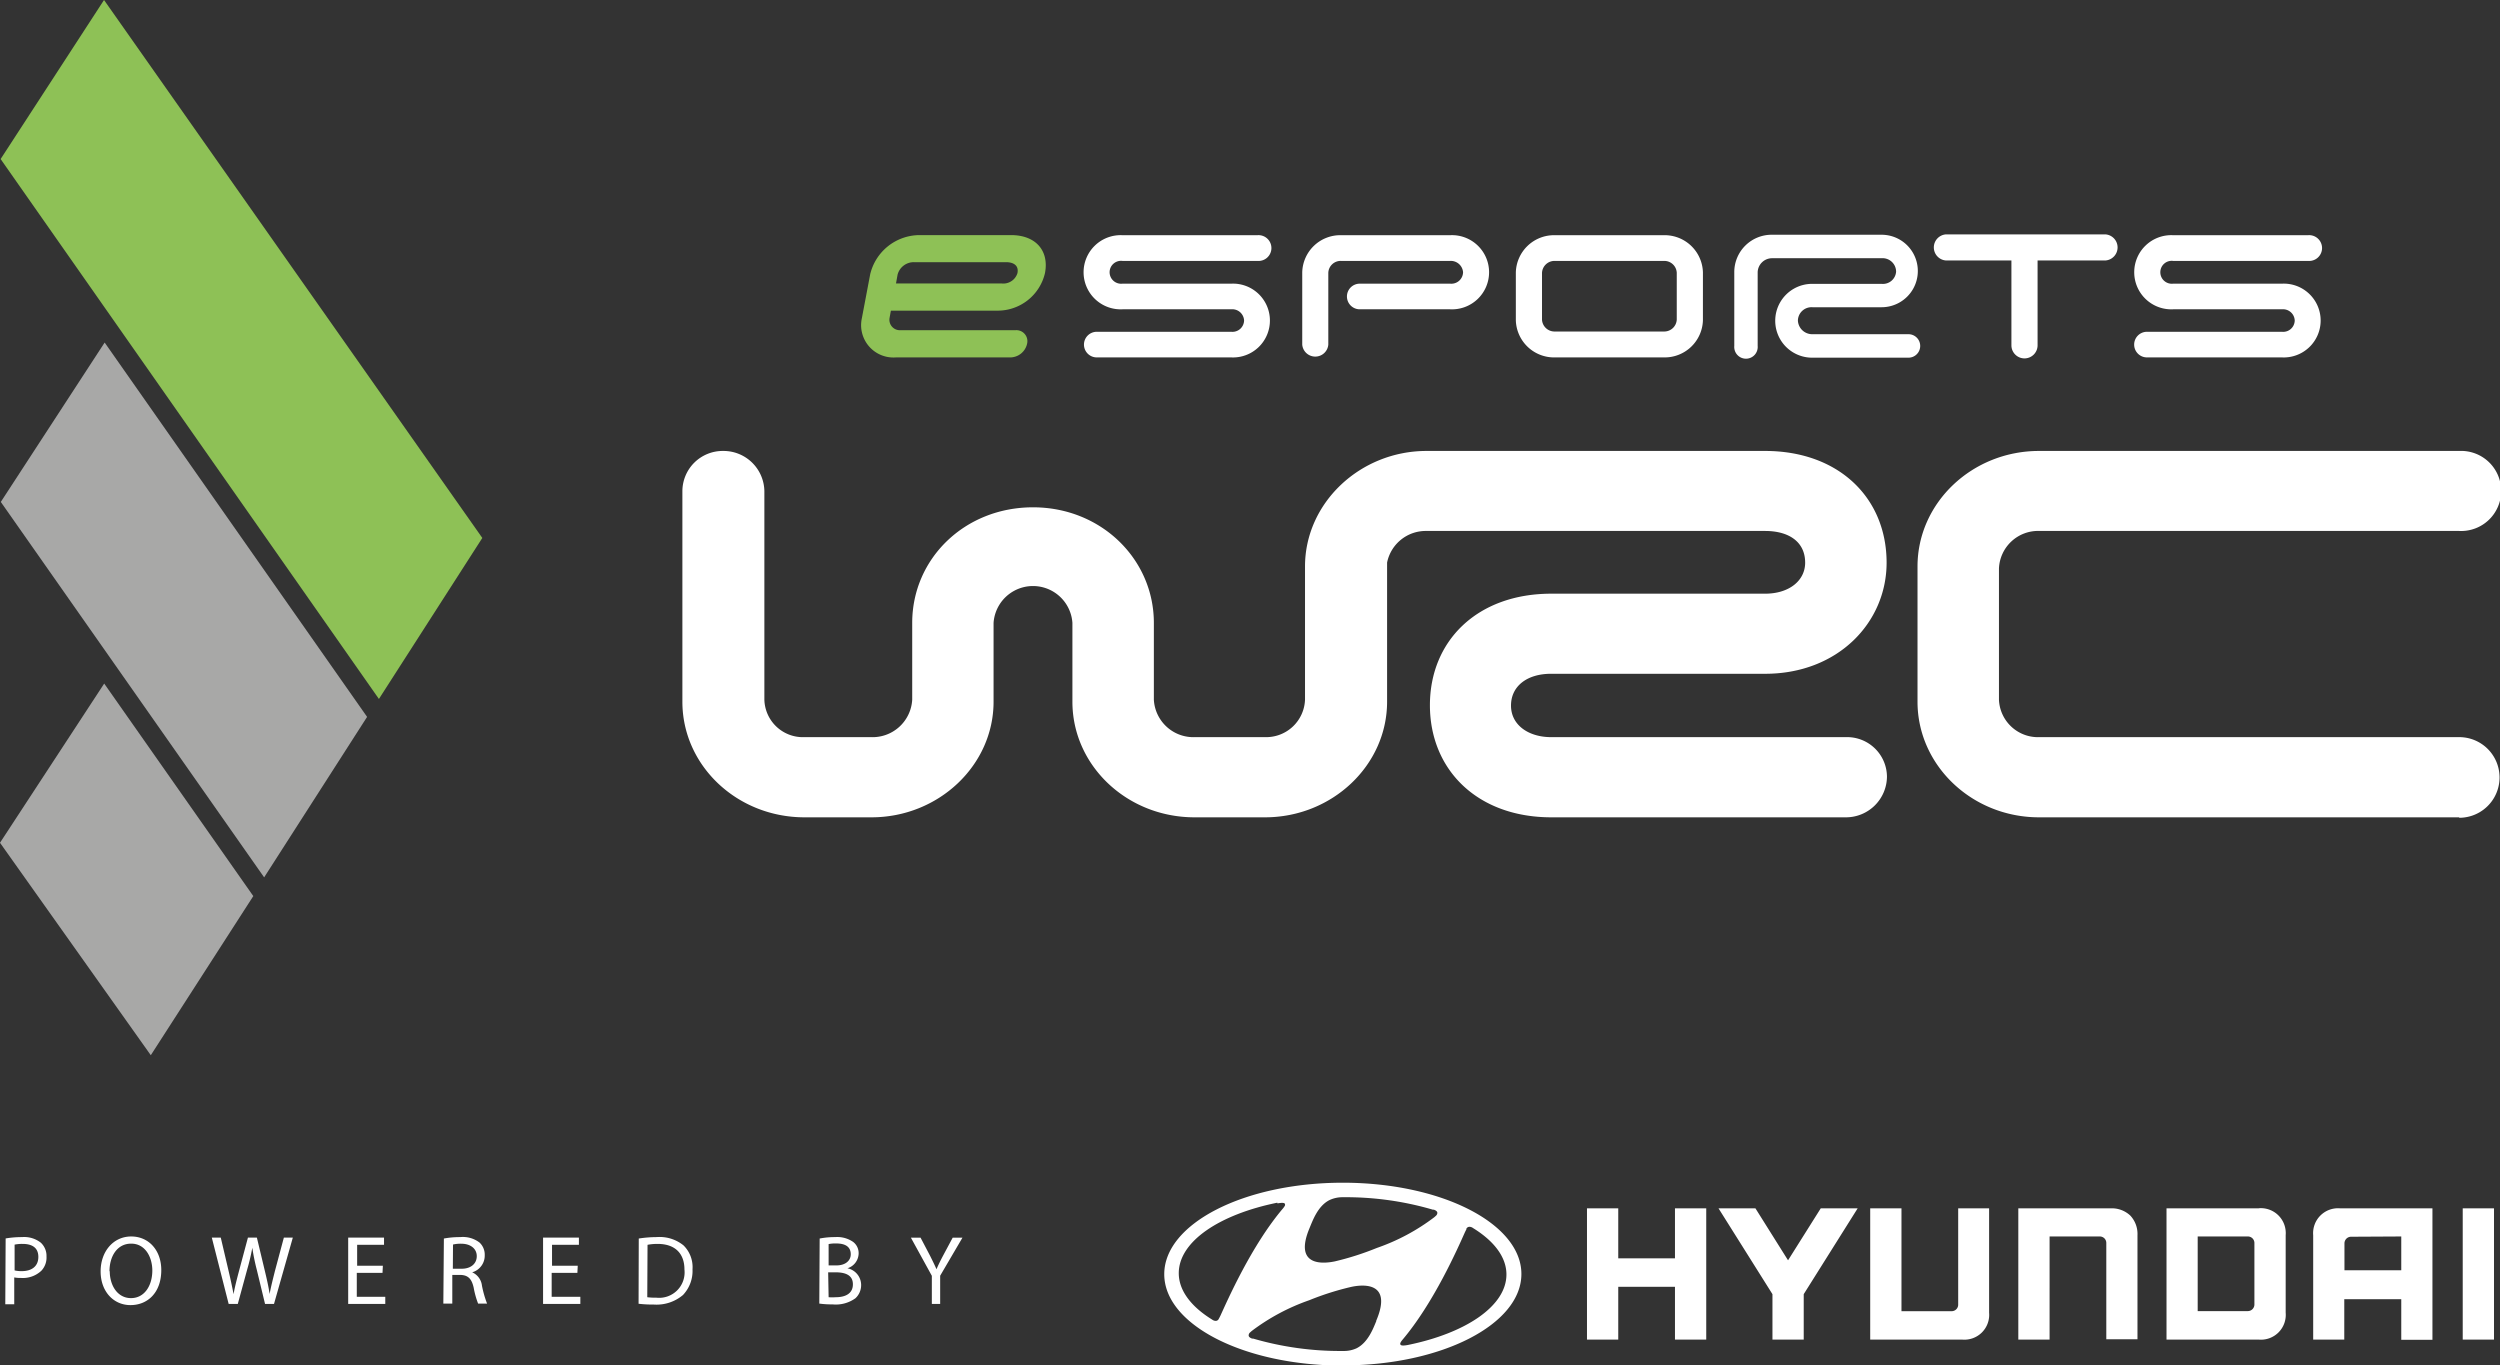<svg viewBox="0 0 279.02 152.39" xmlns="http://www.w3.org/2000/svg"><rect x="0" y="0" width="279.02" height="152.39" fill="#333333" stroke="none"/><path d="M206.05 82.27a4.45 4.45 0 014.55 4.4 4.58 4.58 0 01-4.55 4.55h-32.91c-8.28 0-13.55-5.33-13.55-12.51s5.27-12.45 13.55-12.45H197c2.71 0 4.47-1.48 4.47-3.46 0-2.34-1.83-3.54-4.47-3.54h-37.78a4.4 4.4 0 00-4.41 3.53v15.53c0 7.11-6.15 12.9-13.63 12.9h-7.86c-7.55 0-13.63-5.79-13.63-12.9v-8.8a4.41 4.41 0 00-8.8 0v8.8c0 7.11-6.15 12.9-13.63 12.9h-7.47c-7.55 0-13.63-5.79-13.63-12.9V54.8a4.5 4.5 0 014.54-4.47 4.56 4.56 0 014.61 4.47v23.29a4.3 4.3 0 004.48 4.18h7.4a4.43 4.43 0 004.62-4.18v-8.57c0-7.17 5.86-12.9 13.48-12.9s13.49 5.8 13.49 12.9v8.57a4.42 4.42 0 004.61 4.18h7.79a4.34 4.34 0 004.47-4.18V63.22c0-7.1 6.16-12.89 13.56-12.89H197c8.2 0 13.56 5.22 13.56 12.47 0 6.67-5.42 12.4-13.56 12.4h-23.9c-2.63 0-4.46 1.35-4.46 3.55s2 3.52 4.46 3.52zm68.42 8.95h-46.9c-7.47 0-13.56-5.79-13.56-12.9v-15.1c0-7.1 6.09-12.89 13.56-12.89h46.9a4.47 4.47 0 110 8.93h-46.82a4.37 4.37 0 00-4.55 4.19V78.1a4.36 4.36 0 004.55 4.17h46.82a4.48 4.48 0 110 9m-84.41-55.52a4.27 4.27 0 01-4.35 4.14h-12.17a4.27 4.27 0 01-4.36-4.14v-5.36a4.27 4.27 0 014.36-4.14h12.17a4.27 4.27 0 014.35 4.14zm-2.92-.07v-5.22a1.39 1.39 0 00-1.43-1.34h-12.17a1.4 1.4 0 00-1.44 1.34v5.22a1.4 1.4 0 001.44 1.32h12.17a1.4 1.4 0 001.43-1.35m10.65-9.45a4.17 4.17 0 00-4.23 4.1v8.31a1.31 1.31 0 102.61 0v-8.24a1.61 1.61 0 011.62-1.55H210a1.51 1.51 0 011.62 1.5 1.47 1.47 0 01-1.62 1.36h-7.75a4.12 4.12 0 100 8.24H213a1.31 1.31 0 000-2.62h-10.72a1.6 1.6 0 01-1.62-1.52 1.52 1.52 0 011.62-1.49H210a4 4 0 100-8.09zm-57.45 2.92h-15.06a1.28 1.28 0 00-1.44 1.27 1.29 1.29 0 001.44 1.27h12.13a4.12 4.12 0 110 8.23h-15a1.43 1.43 0 110-2.86h15a1.3 1.3 0 001.44-1.26 1.32 1.32 0 00-1.44-1.25h-12.13a4.14 4.14 0 110-8.27h15.06a1.44 1.44 0 110 2.87m117.26 0h-15.06a1.27 1.27 0 00-1.43 1.27 1.28 1.28 0 001.43 1.27h12.14a4.12 4.12 0 110 8.23h-15.06a1.43 1.43 0 110-2.86h15.06a1.29 1.29 0 001.43-1.26 1.31 1.31 0 00-1.43-1.25h-12.14a4.14 4.14 0 110-8.27h15.06a1.44 1.44 0 110 2.87m-95.75 5.4h-10.09a1.43 1.43 0 110-2.86h10.09a1.31 1.31 0 001.44-1.27 1.37 1.37 0 00-1.44-1.27h-12.16a1.38 1.38 0 00-1.44 1.34v8a1.46 1.46 0 01-2.91 0v-8.07a4.25 4.25 0 014.35-4.14h12.16a4.14 4.14 0 110 8.27M235 26.16h-17.83a1.46 1.46 0 000 2.91h7.32v9.47a1.46 1.46 0 002.92 0v-9.47H235a1.46 1.46 0 000-2.91" fill="#fff"/><path d="M112.84 26.24h-10.29a5.69 5.69 0 00-5.43 4.37l-.93 4.91a3.61 3.61 0 003.81 4.37h12.8a1.94 1.94 0 001.83-1.52 1.23 1.23 0 00-1.25-1.52h-12.83a1.17 1.17 0 01-1.26-1.41l.14-.77h11.81a5.42 5.42 0 005.39-4.2c.47-2.46-1-4.23-3.79-4.23m.72 4.23a1.65 1.65 0 01-1.74 1.17H100l.18-1a1.87 1.87 0 011.82-1.38h10.27c.89 0 1.44.4 1.29 1.2M11.61 0l42.22 60.04-11.54 17.97L.07 17.75z" fill="#8ec156"/><path d="M11.68 38.23l29.29 41.78-11.49 17.91L.09 56.02zm-.05 38.06l16.64 23.72-11.44 17.76L0 94.06z" fill="#a8a8a7"/><path d="M186.94 134.86v5.58h-6.33v-5.58h-3.49v14.65h3.49v-5.89h6.33v5.89h3.49v-14.65h-.18zm16.27 0l-3.65 5.8-3.64-5.8h-4.12l6.02 9.58v5.07h3.49v-5.07l6.02-9.58h-.32zm15.34 0v10.74a.73.73 0 01-.74.74h-5.59v-11.48h-3.49v14.65H219a2.77 2.77 0 003-3v-11.65h-3.48zm17.02 0h-10.31v14.65h3.49V138h5.59a.72.72 0 01.74.73v10.74h3.48v-11.61a3 3 0 00-.8-2.19 3 3 0 00-2.19-.81m16.53 0h-10.3v14.65h10.3a2.77 2.77 0 003-3v-8.66a2.78 2.78 0 00-3-3m-.49 3.93v6.79a.74.74 0 01-.74.76h-5.59V138h5.56a.73.73 0 01.77.75m9.56-3.89a2.78 2.78 0 00-3 3v11.65h3.47V145H268v4.53h3.48v-14.67zM268 138v3.77h-6.34v-3a.74.74 0 01.75-.74zm6.86-3.14h3.49v14.65h-3.49zm-124.99 17.53c11 0 19.93-4.57 19.93-10.2S160.88 132 149.87 132s-19.93 4.57-19.93 10.21 8.92 10.2 19.93 10.2m3.75-5c-.33.77-.9 2.41-2.22 3.07a3.36 3.36 0 01-1.33.3 1.24 1.24 0 01-.2 0 34.68 34.68 0 01-10-1.38h-.12q-.39-.14-.39-.36a.44.44 0 01.16-.33l.18-.16a23.4 23.4 0 016.41-3.43 31.3 31.3 0 014.69-1.49c1-.22 4.76-.79 2.78 3.82m10.07-10.29a.39.39 0 01.34-.24.67.67 0 01.41.14c2.34 1.44 3.73 3.24 3.73 5.18 0 3.52-4.53 6.55-11 7.87-.42.08-.7.08-.79 0s-.08-.18 0-.32a1.86 1.86 0 01.17-.24c3.52-4.15 6.21-10.28 7-12.05l.16-.32m-17.49-.18c.33-.77.9-2.42 2.22-3.07a3.41 3.41 0 011.33-.31h.19a34.52 34.52 0 0110 1.39h.11q.39.14.39.36a.45.45 0 01-.16.32l-.18.16a23 23 0 01-6.41 3.43 31.63 31.63 0 01-4.69 1.5c-1 .21-4.76.78-2.78-3.82m-3.62-2.65c.42-.08.69-.08.79 0a.25.25 0 010 .31 1.86 1.86 0 01-.17.24c-3.53 4.15-6.21 10.28-7 12-.06.12-.12.24-.17.32a.37.37 0 01-.33.24.67.67 0 01-.41-.14c-2.34-1.44-3.73-3.24-3.73-5.18 0-3.53 4.52-6.55 11-7.87M.63 138.22a10.78 10.78 0 011.84-.15 3 3 0 012.08.62 2 2 0 01.64 1.55 2.14 2.14 0 01-.57 1.58 3 3 0 01-2.26.81 3.59 3.59 0 01-.77-.06v3h-1zm1 3.57a3.43 3.43 0 00.79.08c1.16 0 1.86-.57 1.86-1.59s-.69-1.45-1.75-1.45a4.22 4.22 0 00-.9.08zm16.37-.04c0 2.55-1.55 3.91-3.44 3.91s-3.33-1.52-3.33-3.76 1.43-3.9 3.41-3.9 3.36 1.56 3.36 3.75zm-5.75.13c0 1.58.86 3 2.37 3s2.38-1.4 2.38-3.08c0-1.47-.77-3-2.36-3s-2.42 1.45-2.42 3.08zm13.27 3.65l-1.88-7.4h1l.88 3.75c.22.92.41 1.84.55 2.56.12-.74.35-1.62.6-2.57l1-3.74h1l.9 3.76c.21.88.41 1.75.52 2.53.15-.81.36-1.63.59-2.55l1-3.74h1l-2.1 7.4h-1l-.93-3.85a23.08 23.08 0 01-.49-2.42 23.89 23.89 0 01-.57 2.42l-1.05 3.85zm17.17-3.47h-2.87v2.67H43v.8h-4.14v-7.4h4v.8h-3v2.34h2.87zm6.85-3.83a9.73 9.73 0 011.83-.16 3.05 3.05 0 012.15.61 1.84 1.84 0 01.58 1.4 1.94 1.94 0 01-1.4 1.92 1.85 1.85 0 011.09 1.49 11.89 11.89 0 00.57 2h-1a9.57 9.57 0 01-.49-1.76c-.22-1-.62-1.41-1.48-1.44h-.91v3.2h-1zm1 3.37h1c1 0 1.67-.56 1.67-1.4s-.69-1.38-1.7-1.39a3.7 3.7 0 00-.95.09zm13.9.46h-2.87v2.67h3.2v.8h-4.16v-7.4h4v.8h-3v2.34h2.87zm6.85-3.83a13.27 13.27 0 012-.16 4.22 4.22 0 013 .93 3.4 3.4 0 011 2.66 3.91 3.91 0 01-1.06 2.87A4.56 4.56 0 0173 145.6a14.14 14.14 0 01-1.73-.09zm.95 6.55a6.69 6.69 0 001 .05 2.84 2.84 0 003.15-3.14c0-1.75-1-2.86-3-2.86a5.88 5.88 0 00-1.12.1zm19.24-6.55a8.89 8.89 0 011.74-.16 3.11 3.11 0 012 .54 1.57 1.57 0 01.61 1.31 1.77 1.77 0 01-1.25 1.63 1.91 1.91 0 011.53 1.85 2 2 0 01-.63 1.49 3.74 3.74 0 01-2.56.69 10.1 10.1 0 01-1.48-.09zm1 3h.87c1 0 1.6-.53 1.6-1.24 0-.87-.65-1.21-1.62-1.21a3.64 3.64 0 00-.85.07zm0 3.55a5.61 5.61 0 00.8 0c1 0 1.91-.36 1.91-1.44s-.92-1.34-1.97-1.34h-.79zm11.52.75v-3.14l-2.34-4.26h1.08l1.05 2c.28.56.5 1 .73 1.53.2-.48.46-1 .74-1.53l1.07-2h1.09l-2.49 4.25v3.15z" fill="#fff"/></svg>